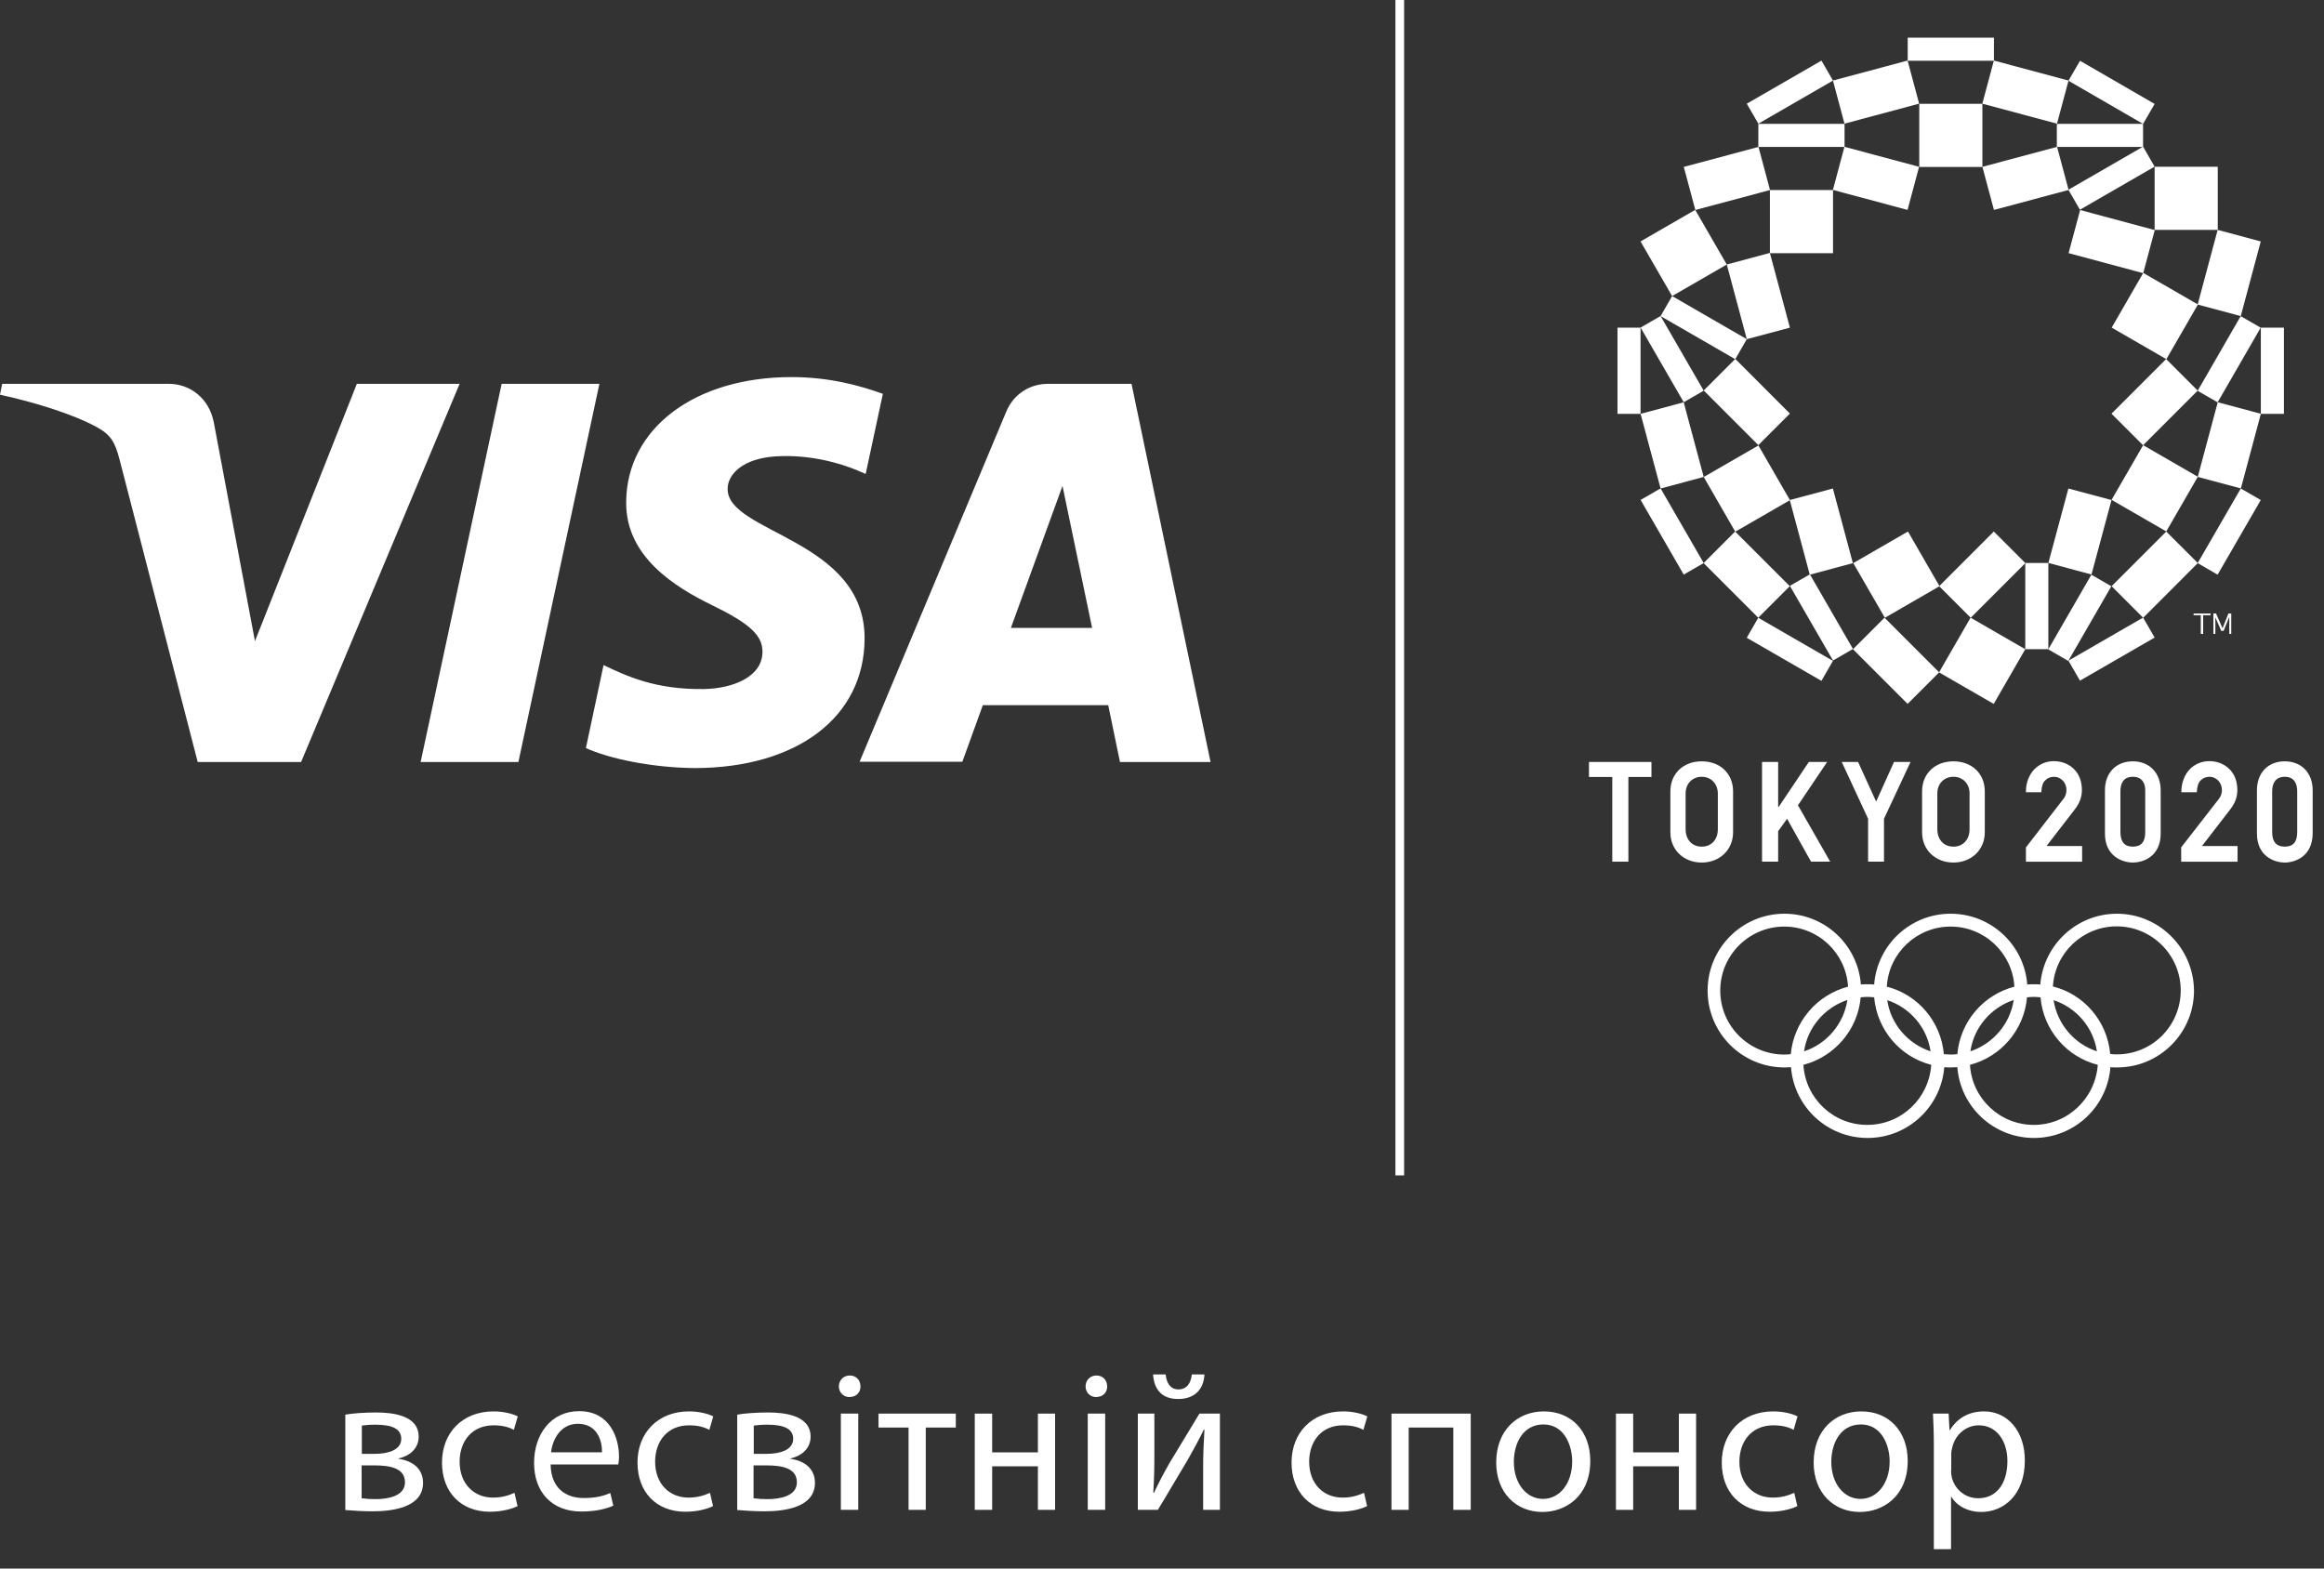 <svg width="120" height="81" viewBox="0 0 120 81" fill="none" xmlns="http://www.w3.org/2000/svg">
<rect x="0" y="0" width="120" height="81" fill="#333333" stroke="none"/>
<path d="M109.308 47.185C107.228 47.185 105.52 48.793 105.351 50.839C105.239 50.828 105.126 50.828 105.014 50.828C104.901 50.828 104.789 50.828 104.677 50.839C104.519 48.793 102.81 47.185 100.719 47.185C98.639 47.185 96.931 48.793 96.773 50.839C96.661 50.828 96.548 50.828 96.425 50.828C96.312 50.828 96.2 50.828 96.087 50.839C95.93 48.793 94.221 47.185 92.141 47.185C89.949 47.185 88.173 48.962 88.173 51.154C88.173 53.346 89.949 55.123 92.141 55.123C92.254 55.123 92.366 55.111 92.479 55.111C92.636 57.157 94.345 58.765 96.436 58.765C98.516 58.765 100.225 57.157 100.393 55.111C100.506 55.123 100.618 55.123 100.73 55.123C100.843 55.123 100.955 55.111 101.068 55.111C101.225 57.157 102.934 58.765 105.025 58.765C107.105 58.765 108.814 57.157 108.971 55.111C109.083 55.123 109.196 55.123 109.32 55.123C111.512 55.123 113.288 53.346 113.288 51.154C113.266 48.962 111.489 47.185 109.308 47.185ZM88.825 51.154C88.825 49.333 90.309 47.849 92.13 47.849C93.884 47.849 95.323 49.22 95.424 50.952C93.828 51.368 92.625 52.751 92.467 54.437C92.355 54.448 92.243 54.459 92.119 54.459C90.298 54.448 88.825 52.975 88.825 51.154ZM95.39 51.638C95.199 52.885 94.322 53.908 93.153 54.291C93.333 53.043 94.221 52.031 95.39 51.638ZM96.413 58.09C94.66 58.09 93.221 56.719 93.12 54.988C94.716 54.572 95.93 53.189 96.076 51.503C96.189 51.491 96.301 51.48 96.425 51.48C96.537 51.48 96.661 51.491 96.773 51.503C96.919 53.189 98.122 54.583 99.719 54.988C99.606 56.719 98.178 58.09 96.413 58.09ZM97.448 51.649C98.617 52.031 99.505 53.054 99.685 54.291C98.516 53.908 97.628 52.885 97.448 51.649ZM100.371 54.437C100.225 52.751 99.022 51.356 97.425 50.952C97.526 49.22 98.965 47.849 100.719 47.849C102.473 47.849 103.912 49.22 104.013 50.952C102.417 51.368 101.214 52.751 101.068 54.437C100.955 54.448 100.843 54.459 100.719 54.459C100.596 54.448 100.483 54.448 100.371 54.437ZM103.979 51.638C103.788 52.885 102.911 53.897 101.742 54.291C101.922 53.043 102.81 52.031 103.979 51.638ZM105.014 58.09C103.26 58.09 101.821 56.719 101.72 54.988C103.316 54.572 104.519 53.189 104.665 51.503C104.778 51.491 104.89 51.48 105.014 51.48C105.126 51.48 105.25 51.491 105.362 51.503C105.508 53.189 106.711 54.583 108.319 54.988C108.195 56.719 106.768 58.09 105.014 58.09ZM106.037 51.649C107.206 52.031 108.094 53.054 108.274 54.291C107.105 53.908 106.228 52.885 106.037 51.649ZM109.308 54.448C109.196 54.448 109.072 54.448 108.96 54.426C108.814 52.739 107.611 51.345 106.003 50.941C106.104 49.209 107.543 47.838 109.297 47.838C111.118 47.838 112.602 49.322 112.602 51.143C112.602 52.975 111.13 54.448 109.308 54.448Z" fill="white"/>
<path d="M110.667 14.094L109.037 16.918L111.861 18.548L113.491 15.724L110.667 14.094Z" fill="white"/>
<path d="M111.254 8.611V11.872H114.514V8.611H111.254Z" fill="white"/>
<path d="M110.66 31.892L106.804 34.117L107.399 35.149L111.255 32.924L110.66 31.892Z" fill="white"/>
<path d="M117.931 16.92H116.739V21.372H117.931V16.92Z" fill="white"/>
<path d="M115.703 25.226L113.476 29.08L114.507 29.676L116.735 25.822L115.703 25.226Z" fill="white"/>
<path d="M104.575 29.072V33.524H105.767V29.072H104.575Z" fill="white"/>
<path d="M111.855 27.449L109.033 30.271L110.663 31.901L113.485 29.078L111.855 27.449Z" fill="white"/>
<path d="M111.849 18.541L109.027 21.363L110.657 22.993L113.479 20.171L111.849 18.541Z" fill="white"/>
<path d="M109.028 25.822L106.802 25.227L105.768 29.071L107.994 29.667L109.028 25.822Z" fill="white"/>
<path d="M114.514 20.772L113.481 24.627L115.708 25.223L116.74 21.368L114.514 20.772Z" fill="white"/>
<path d="M114.509 11.872L113.476 15.727L115.702 16.323L116.735 12.468L114.509 11.872Z" fill="white"/>
<path d="M107.408 10.846L106.811 13.072L110.665 14.107L111.262 11.881L107.408 10.846Z" fill="white"/>
<path d="M94.649 9.814H91.389V13.075H94.649V9.814Z" fill="white"/>
<path d="M86.34 15.29L89.162 13.66L87.532 10.838L84.71 12.468L86.34 15.29Z" fill="white"/>
<path d="M107.401 3.138L106.805 4.17L110.658 6.399L111.255 5.367L107.401 3.138Z" fill="white"/>
<path d="M94.052 3.13L90.196 5.355L90.792 6.387L94.647 4.161L94.052 3.13Z" fill="white"/>
<path d="M102.957 1.945H98.505V3.137H102.957V1.945Z" fill="white"/>
<path d="M110.658 7.573L106.802 9.799L107.397 10.831L111.253 8.605L110.658 7.573Z" fill="white"/>
<path d="M102.954 3.127L102.357 5.354L106.213 6.386L106.809 4.16L102.954 3.127Z" fill="white"/>
<path d="M95.238 7.581L94.642 9.807L98.496 10.84L99.093 8.614L95.238 7.581Z" fill="white"/>
<path d="M106.217 7.583L102.361 8.615L102.958 10.841L106.813 9.809L106.217 7.583Z" fill="white"/>
<path d="M98.499 3.127L94.644 4.16L95.24 6.386L99.095 5.353L98.499 3.127Z" fill="white"/>
<path d="M90.799 7.587L86.943 8.619L87.539 10.845L91.395 9.813L90.799 7.587Z" fill="white"/>
<path d="M90.196 17.514L92.422 16.919L91.388 13.062L89.162 13.658L90.196 17.514Z" fill="white"/>
<path d="M98.518 27.448L95.694 29.078L97.325 31.902L100.148 30.272L98.518 27.448Z" fill="white"/>
<path d="M101.751 31.897L100.122 34.721L102.946 36.35L104.575 33.526L101.751 31.897Z" fill="white"/>
<path d="M84.71 16.92H83.519V21.372H84.71V16.92Z" fill="white"/>
<path d="M90.789 31.902L90.193 32.934L94.049 35.16L94.645 34.128L90.789 31.902Z" fill="white"/>
<path d="M85.745 25.221L84.713 25.816L86.939 29.672L87.971 29.076L85.745 25.221Z" fill="white"/>
<path d="M90.196 17.515L86.34 15.289L85.744 16.323L89.6 18.549L90.196 17.515Z" fill="white"/>
<path d="M86.938 20.774L84.712 21.371L85.745 25.226L87.971 24.629L86.938 20.774Z" fill="white"/>
<path d="M94.641 25.226L92.415 25.822L93.448 29.677L95.674 29.081L94.641 25.226Z" fill="white"/>
<path d="M89.601 18.535L87.971 20.164L90.792 22.986L92.422 21.357L89.601 18.535Z" fill="white"/>
<path d="M89.594 27.448L87.965 29.078L90.787 31.9L92.416 30.27L89.594 27.448Z" fill="white"/>
<path d="M97.307 31.898L95.678 33.527L98.5 36.349L100.129 34.72L97.307 31.898Z" fill="white"/>
<path d="M102.95 27.449L100.128 30.271L101.758 31.901L104.58 29.079L102.95 27.449Z" fill="white"/>
<path d="M110.662 22.989L109.031 25.812L111.855 27.443L113.485 24.62L110.662 22.989Z" fill="white"/>
<path d="M107.988 29.679L105.763 33.535L106.795 34.131L109.02 30.275L107.988 29.679Z" fill="white"/>
<path d="M115.699 16.325L113.475 20.182L114.507 20.777L116.731 16.921L115.699 16.325Z" fill="white"/>
<path d="M102.361 5.361H99.101V8.622H102.361V5.361Z" fill="white"/>
<path d="M110.657 6.396H106.205V7.588H110.657V6.396Z" fill="white"/>
<path d="M95.244 6.396H90.792V7.588H95.244V6.396Z" fill="white"/>
<path d="M90.796 23.004L87.972 24.633L89.601 27.457L92.425 25.828L90.796 23.004Z" fill="white"/>
<path d="M85.744 16.32L84.712 16.916L86.939 20.771L87.971 20.175L85.744 16.32Z" fill="white"/>
<path d="M93.453 29.658L92.421 30.254L94.647 34.109L95.679 33.513L93.453 29.658Z" fill="white"/>
<path d="M84.082 44.497H83.25V40.123H82.047V39.348H85.273V40.123H84.082V44.497Z" fill="white"/>
<path d="M94.502 44.497H93.513L92.276 42.282L91.815 42.923V44.497H90.983V39.348H91.815V41.664L91.838 41.675L93.4 39.348H94.345L92.838 41.585L94.502 44.497Z" fill="white"/>
<path d="M97.28 44.497H96.459V42.282L95.099 39.348H95.942L96.864 41.371H96.886L97.797 39.348H98.651L97.28 42.282V44.497Z" fill="white"/>
<path d="M107.51 44.499H104.609V43.757L104.621 43.745L106.532 41.272C106.622 41.16 106.7 41.025 106.7 40.789C106.7 40.373 106.374 40.114 106.071 40.114C105.88 40.114 105.734 40.17 105.61 40.294C105.486 40.406 105.419 40.597 105.408 40.867V40.912H104.609V40.867C104.609 40.44 104.767 40.013 105.037 39.732C105.306 39.462 105.632 39.316 106.026 39.305C106.464 39.305 106.824 39.451 107.094 39.721C107.364 39.99 107.499 40.361 107.499 40.8C107.499 41.16 107.386 41.463 107.139 41.789L105.689 43.667L105.7 43.689H107.51V44.499V44.499Z" fill="white"/>
<path d="M115.525 44.499H112.625V43.757L112.636 43.745L114.559 41.272C114.649 41.16 114.727 41.025 114.727 40.789C114.727 40.373 114.401 40.114 114.098 40.114C113.907 40.114 113.76 40.17 113.637 40.294C113.513 40.406 113.457 40.597 113.434 40.867V40.912H112.636V40.867C112.636 40.44 112.794 40.013 113.063 39.732C113.322 39.462 113.659 39.316 114.053 39.305C114.491 39.305 114.851 39.451 115.121 39.721C115.391 39.99 115.525 40.361 115.525 40.8C115.525 41.16 115.413 41.463 115.166 41.789L113.716 43.667L113.727 43.689H115.537V44.499H115.525Z" fill="white"/>
<path d="M100.866 44.542C99.933 44.542 99.247 43.89 99.247 42.979V40.866C99.247 39.955 99.91 39.315 100.866 39.315C101.822 39.315 102.485 39.955 102.485 40.866V42.979C102.485 43.879 101.799 44.542 100.866 44.542ZM100.866 40.113C100.383 40.113 100.034 40.472 100.034 40.967V42.822C100.034 43.362 100.371 43.721 100.866 43.721C101.361 43.721 101.698 43.362 101.698 42.822V40.967C101.698 40.472 101.349 40.113 100.866 40.113Z" fill="white"/>
<path d="M87.869 44.542C86.936 44.542 86.25 43.89 86.25 42.979V40.866C86.25 39.955 86.913 39.315 87.869 39.315C88.825 39.315 89.488 39.955 89.488 40.866V42.979C89.488 43.879 88.802 44.542 87.869 44.542ZM87.869 40.113C87.385 40.113 87.037 40.472 87.037 40.967V42.822C87.037 43.362 87.374 43.721 87.869 43.721C88.364 43.721 88.701 43.362 88.701 42.822V40.967C88.69 40.472 88.352 40.113 87.869 40.113Z" fill="white"/>
<path d="M110.128 44.542C109.6 44.542 108.689 44.227 108.689 43.047V40.81C108.689 39.91 109.263 39.315 110.128 39.315C110.983 39.315 111.567 39.91 111.567 40.81V43.047C111.567 44.227 110.668 44.542 110.128 44.542ZM110.128 40.113C109.6 40.113 109.488 40.517 109.488 40.866V42.968C109.488 43.474 109.701 43.721 110.128 43.721C110.567 43.721 110.769 43.474 110.769 42.968V40.866C110.781 40.529 110.668 40.113 110.128 40.113Z" fill="white"/>
<path d="M117.976 44.542C117.448 44.542 116.537 44.227 116.537 43.047V40.81C116.537 39.91 117.11 39.315 117.976 39.315C118.831 39.315 119.415 39.91 119.415 40.81V43.047C119.404 44.227 118.505 44.542 117.976 44.542ZM117.976 40.113C117.448 40.113 117.324 40.517 117.324 40.866V42.968C117.324 43.474 117.538 43.721 117.976 43.721C118.415 43.721 118.617 43.474 118.617 42.968V40.866C118.617 40.529 118.505 40.113 117.976 40.113Z" fill="white"/>
<path d="M113.266 31.77H113.637V32.736H113.76V31.77H114.143V31.68H113.266V31.77Z" fill="white"/>
<path d="M115.065 31.68L114.761 32.444L114.424 31.68H114.289V32.736H114.39V31.904H114.401L114.694 32.579H114.817L115.099 31.882H115.11V32.736H115.211V31.68H115.065Z" fill="white"/>
<path d="M72.501 0H72.052V60.697H72.501V0Z" fill="white"/>
<path d="M23.732 19.821L15.548 39.349H10.208L6.183 23.767C5.936 22.812 5.722 22.452 4.98 22.047C3.766 21.384 1.765 20.765 0 20.383L0.112 19.821H8.713C9.803 19.821 10.793 20.552 11.04 21.811L13.165 33.109L18.426 19.821H23.732ZM44.643 32.975C44.666 27.826 37.516 27.533 37.572 25.229C37.583 24.532 38.257 23.79 39.719 23.599C40.438 23.509 42.44 23.43 44.699 24.476L45.587 20.338C44.373 19.9 42.811 19.473 40.866 19.473C35.874 19.473 32.355 22.126 32.333 25.926C32.299 28.736 34.84 30.31 36.751 31.243C38.718 32.199 39.382 32.817 39.37 33.672C39.359 34.976 37.797 35.56 36.346 35.583C33.806 35.617 32.333 34.897 31.164 34.346L30.253 38.63C31.433 39.169 33.614 39.641 35.874 39.664C41.158 39.653 44.632 37.033 44.643 32.975ZM57.83 39.349H62.507L58.426 19.821H54.109C53.142 19.821 52.322 20.383 51.962 21.249L44.385 39.338H49.691L50.748 36.415H57.223L57.83 39.349ZM52.198 32.424L54.862 25.094L56.391 32.424H52.198ZM30.95 19.821L26.768 39.349H21.72L25.902 19.821H30.95Z" fill="white"/>
<path d="M17.83 73.054C18.179 72.986 18.831 72.941 19.415 72.941C20.247 72.941 21.619 73.076 21.619 74.189C21.619 74.808 21.146 75.19 20.584 75.314V75.336C21.315 75.437 21.844 75.853 21.844 76.573C21.844 77.877 20.202 78.045 19.224 78.045C18.673 78.045 18.1 78 17.83 77.978V73.054V73.054ZM18.673 77.371C18.932 77.405 19.112 77.416 19.404 77.416C20.011 77.416 20.91 77.27 20.91 76.55C20.91 75.831 20.191 75.673 19.325 75.673H18.673V77.371V77.371ZM18.684 75.077H19.359C20.022 75.077 20.719 74.886 20.719 74.302C20.719 73.807 20.292 73.571 19.381 73.571C19.089 73.571 18.898 73.593 18.684 73.616V75.077V75.077Z" fill="white"/>
<path d="M26.723 77.775C26.487 77.899 25.959 78.067 25.296 78.067C23.8 78.067 22.822 77.056 22.822 75.527C22.822 73.998 23.868 72.885 25.487 72.885C26.026 72.885 26.498 73.02 26.735 73.143L26.532 73.84C26.319 73.717 25.981 73.604 25.487 73.604C24.351 73.604 23.733 74.447 23.733 75.482C23.733 76.628 24.475 77.337 25.453 77.337C25.97 77.337 26.307 77.202 26.566 77.089L26.723 77.775Z" fill="white"/>
<path d="M28.432 75.639C28.454 76.864 29.23 77.359 30.14 77.359C30.792 77.359 31.175 77.246 31.512 77.1L31.669 77.752C31.355 77.898 30.804 78.056 30.017 78.056C28.488 78.056 27.577 77.044 27.577 75.549C27.577 74.053 28.465 72.873 29.904 72.873C31.523 72.873 31.962 74.301 31.962 75.211C31.962 75.391 31.939 75.537 31.928 75.627H28.432V75.639ZM31.085 74.998C31.096 74.424 30.849 73.525 29.837 73.525C28.926 73.525 28.521 74.368 28.454 74.998H31.085Z" fill="white"/>
<path d="M36.818 77.775C36.582 77.899 36.054 78.067 35.39 78.067C33.895 78.067 32.917 77.056 32.917 75.527C32.917 73.998 33.962 72.885 35.581 72.885C36.121 72.885 36.593 73.02 36.829 73.143L36.627 73.84C36.413 73.717 36.076 73.604 35.581 73.604C34.446 73.604 33.828 74.447 33.828 75.482C33.828 76.628 34.57 77.337 35.548 77.337C36.065 77.337 36.402 77.202 36.661 77.089L36.818 77.775Z" fill="white"/>
<path d="M38.066 73.054C38.415 72.986 39.067 72.941 39.652 72.941C40.483 72.941 41.855 73.076 41.855 74.189C41.855 74.808 41.383 75.19 40.821 75.314V75.336C41.551 75.437 42.08 75.853 42.08 76.573C42.08 77.877 40.438 78.045 39.46 78.045C38.91 78.045 38.336 78 38.066 77.978V73.054V73.054ZM38.91 77.371C39.168 77.405 39.348 77.416 39.64 77.416C40.247 77.416 41.147 77.27 41.147 76.55C41.147 75.831 40.427 75.673 39.562 75.673H38.91V77.371V77.371ZM38.921 75.077H39.595C40.259 75.077 40.956 74.886 40.956 74.302C40.956 73.807 40.529 73.571 39.618 73.571C39.325 73.571 39.134 73.593 38.921 73.616V75.077V75.077Z" fill="white"/>
<path d="M44.429 71.593C44.441 71.897 44.216 72.144 43.856 72.144C43.541 72.144 43.316 71.897 43.316 71.593C43.316 71.279 43.553 71.031 43.879 71.031C44.216 71.031 44.429 71.279 44.429 71.593ZM43.418 77.968V72.999H44.317V77.968H43.418Z" fill="white"/>
<path d="M49.353 73V73.719H47.802V77.969H46.914V73.719H45.362V73H49.353Z" fill="white"/>
<path d="M51.231 73V75.001H53.592V73H54.48V77.969H53.592V75.721H51.231V77.969H50.332V73H51.231Z" fill="white"/>
<path d="M57.167 71.593C57.178 71.897 56.953 72.144 56.593 72.144C56.279 72.144 56.054 71.897 56.054 71.593C56.054 71.279 56.29 71.031 56.616 71.031C56.953 71.031 57.167 71.279 57.167 71.593ZM56.166 77.968V72.999H57.066V77.968H56.166Z" fill="white"/>
<path d="M59.606 72.998V75.089C59.606 75.876 59.595 76.371 59.55 77.079L59.584 77.09C59.876 76.483 60.056 76.135 60.382 75.561L61.934 72.998H62.99V77.967H62.125V75.865C62.125 75.056 62.147 74.628 62.192 73.83H62.158C61.844 74.471 61.619 74.864 61.338 75.37C60.865 76.146 60.326 77.09 59.786 77.967H58.752V72.998H59.606ZM60.191 70.975C60.225 71.413 60.438 71.75 60.843 71.75C61.282 71.75 61.495 71.424 61.54 70.975H62.192C62.147 71.818 61.619 72.245 60.832 72.245C59.932 72.245 59.584 71.683 59.539 70.975H60.191Z" fill="white"/>
<path d="M70.59 77.775C70.353 77.899 69.825 78.067 69.162 78.067C67.667 78.067 66.689 77.056 66.689 75.527C66.689 73.998 67.734 72.885 69.353 72.885C69.892 72.885 70.365 73.02 70.601 73.143L70.398 73.84C70.185 73.717 69.847 73.604 69.353 73.604C68.217 73.604 67.599 74.447 67.599 75.482C67.599 76.628 68.341 77.337 69.319 77.337C69.836 77.337 70.174 77.202 70.432 77.089L70.59 77.775Z" fill="white"/>
<path d="M75.941 73V77.969H75.041V73.719H72.737V77.969H71.849V73H75.941Z" fill="white"/>
<path d="M82.114 75.437C82.114 77.269 80.843 78.079 79.64 78.079C78.291 78.079 77.257 77.089 77.257 75.527C77.257 73.863 78.347 72.885 79.719 72.885C81.147 72.885 82.114 73.919 82.114 75.437ZM78.168 75.493C78.168 76.584 78.797 77.404 79.674 77.404C80.54 77.404 81.18 76.595 81.18 75.471C81.18 74.627 80.764 73.559 79.696 73.559C78.628 73.559 78.168 74.549 78.168 75.493Z" fill="white"/>
<path d="M84.329 73V75.001H86.689V73H87.578V77.969H86.689V75.721H84.329V77.969H83.44V73H84.329Z" fill="white"/>
<path d="M92.804 77.775C92.568 77.899 92.04 78.067 91.377 78.067C89.881 78.067 88.903 77.056 88.903 75.527C88.903 73.998 89.949 72.885 91.568 72.885C92.107 72.885 92.579 73.02 92.816 73.143L92.613 73.84C92.4 73.717 92.062 73.604 91.568 73.604C90.432 73.604 89.814 74.447 89.814 75.482C89.814 76.628 90.556 77.337 91.534 77.337C92.051 77.337 92.388 77.202 92.647 77.089L92.804 77.775Z" fill="white"/>
<path d="M98.505 75.437C98.505 77.269 97.235 78.079 96.032 78.079C94.683 78.079 93.648 77.089 93.648 75.527C93.648 73.863 94.739 72.885 96.111 72.885C97.538 72.885 98.505 73.919 98.505 75.437ZM94.559 75.493C94.559 76.584 95.189 77.404 96.066 77.404C96.931 77.404 97.572 76.595 97.572 75.471C97.572 74.627 97.156 73.559 96.088 73.559C95.02 73.559 94.559 74.549 94.559 75.493Z" fill="white"/>
<path d="M99.854 74.616C99.854 73.975 99.831 73.469 99.809 72.997H100.618L100.663 73.852H100.685C101.056 73.245 101.641 72.885 102.451 72.885C103.653 72.885 104.553 73.897 104.553 75.414C104.553 77.202 103.462 78.079 102.293 78.079C101.641 78.079 101.056 77.786 100.764 77.303H100.742V80.001H99.854V74.616V74.616ZM100.742 75.943C100.742 76.078 100.764 76.201 100.787 76.314C100.955 76.943 101.495 77.37 102.147 77.37C103.103 77.37 103.653 76.595 103.653 75.448C103.653 74.447 103.125 73.604 102.169 73.604C101.551 73.604 100.978 74.043 100.809 74.728C100.775 74.841 100.753 74.976 100.753 75.1V75.943H100.742Z" fill="white"/>
</svg>
